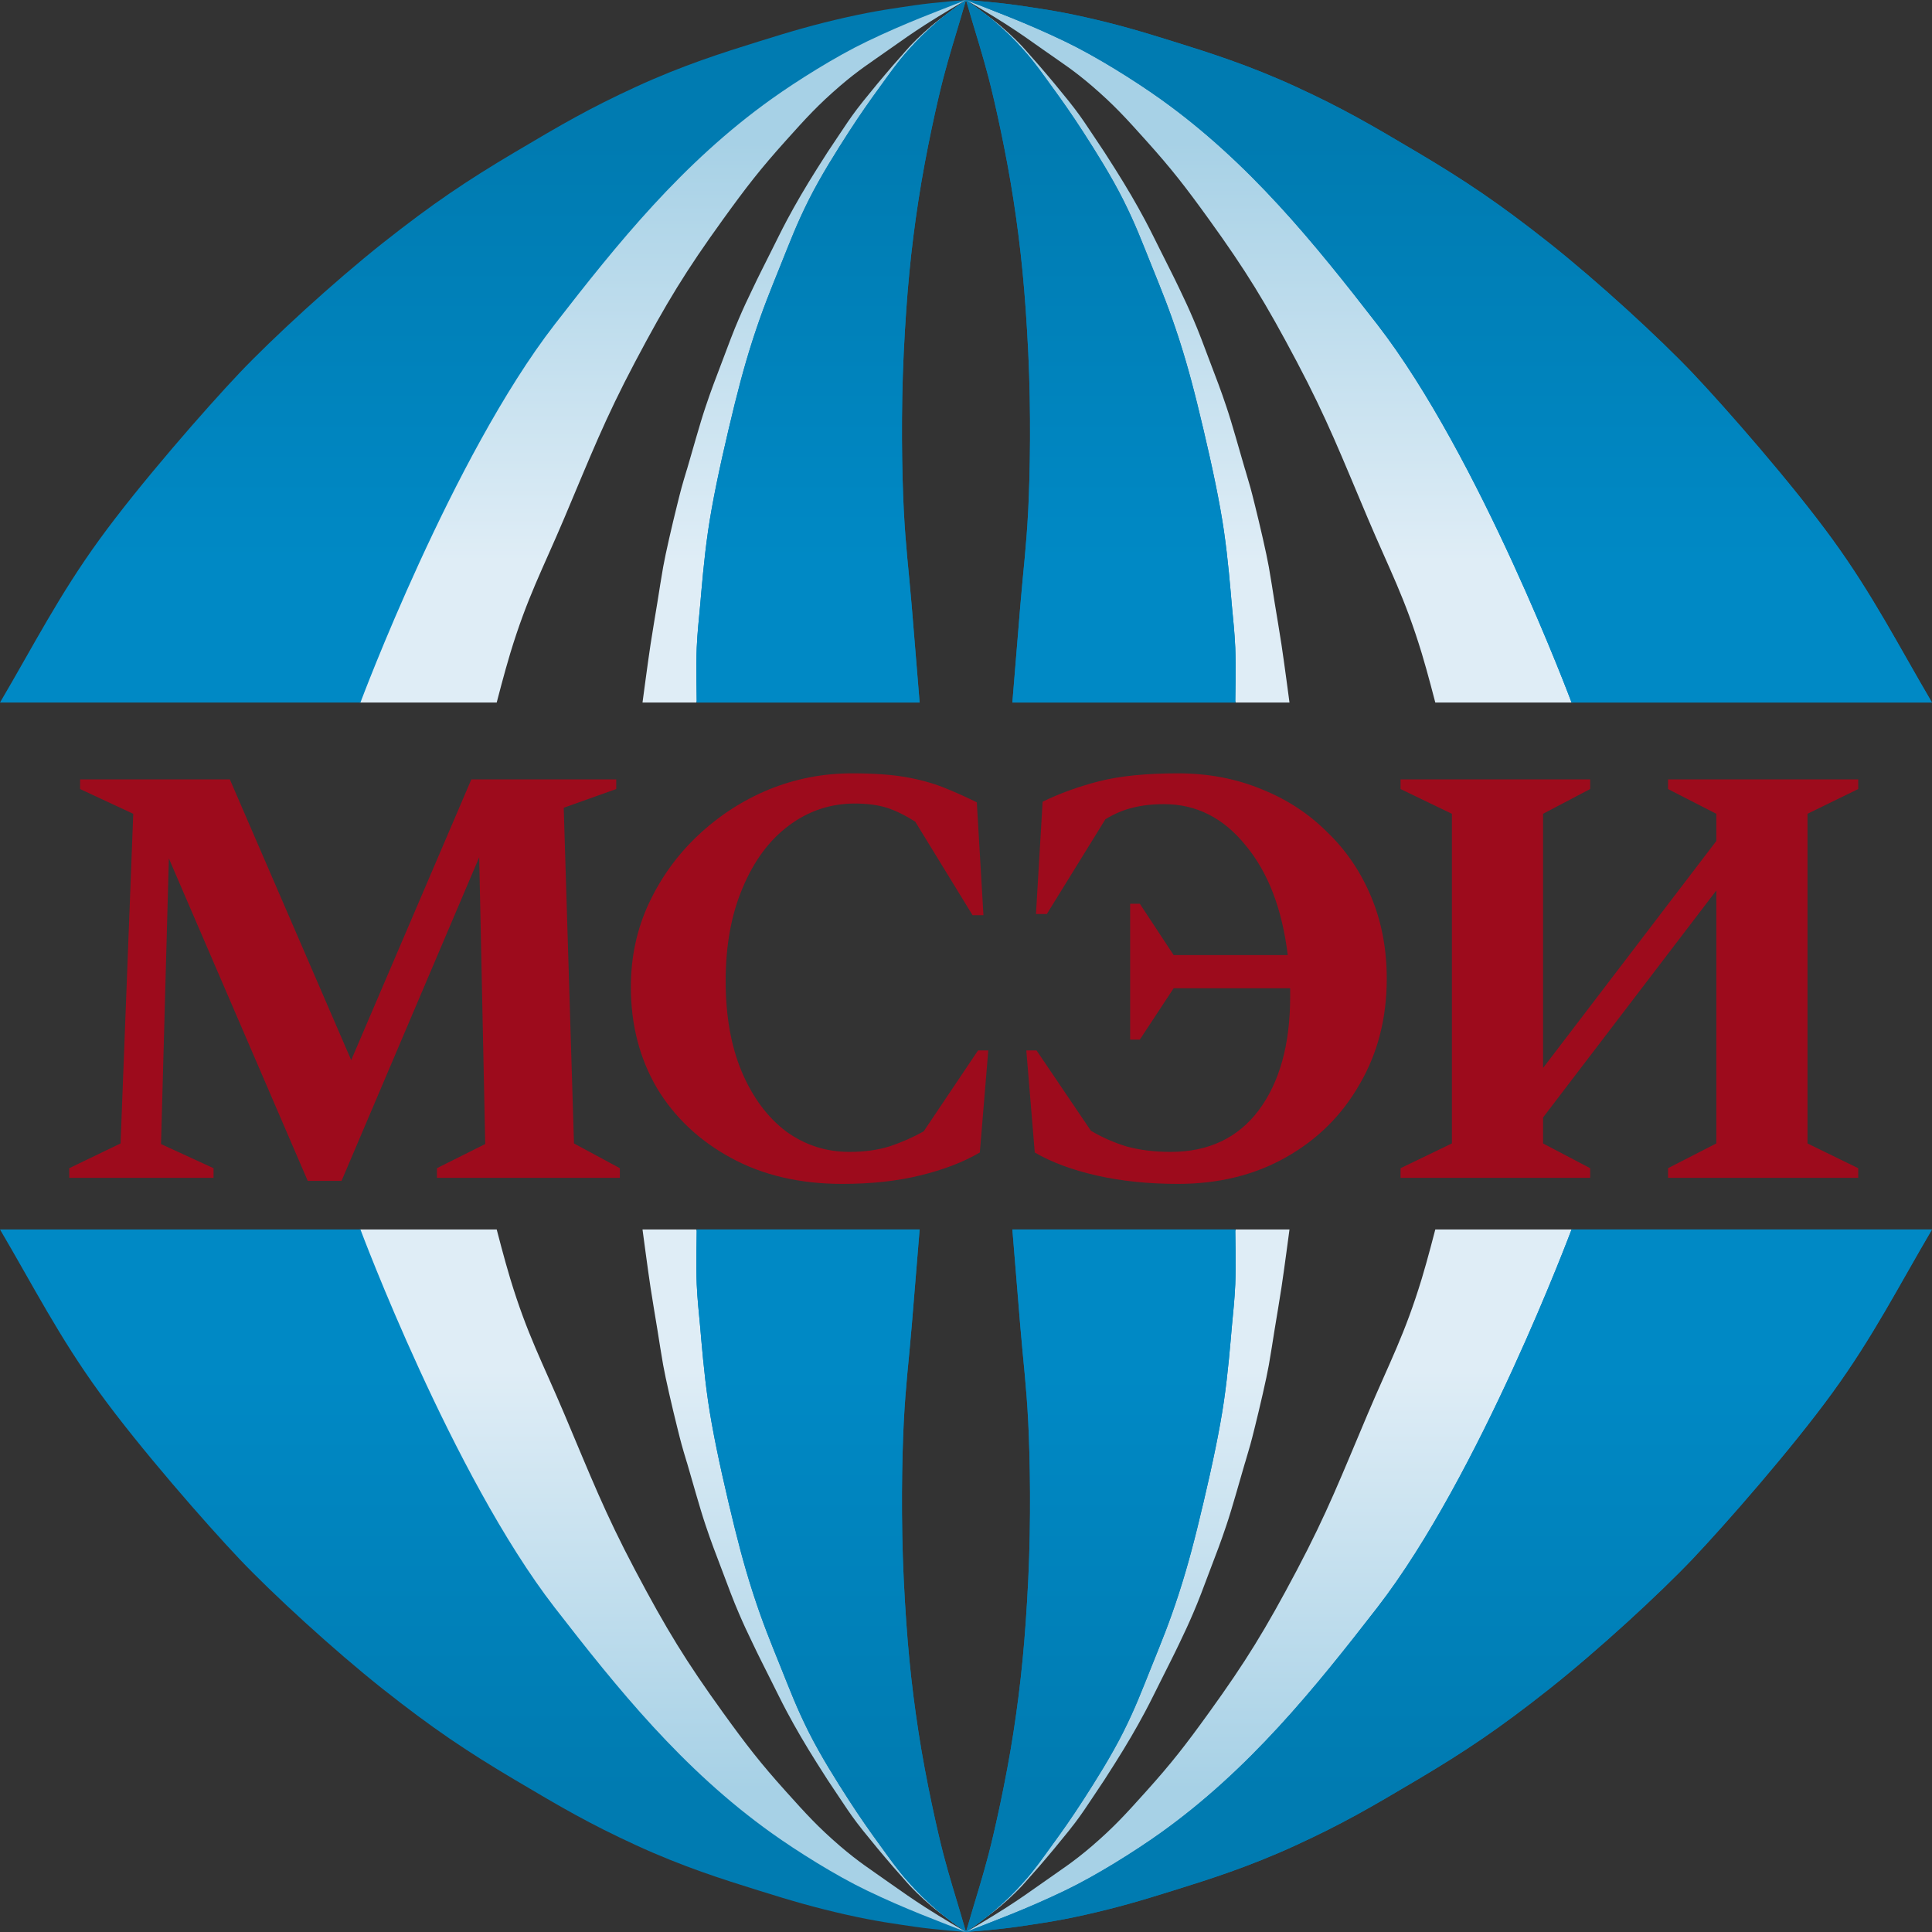 <?xml version="1.0" encoding="UTF-8"?> <svg xmlns="http://www.w3.org/2000/svg" xmlns:xlink="http://www.w3.org/1999/xlink" version="1.1" width="1000" height="1000"><rect width="100%" height="100%" fill="#333333" stroke="none"/><style> #light-icon { display: inline; } #dark-icon { display: none; } @media (prefers-color-scheme: dark) { #light-icon { display: none; } #dark-icon { display: inline; } } </style><g id="light-icon"><svg xmlns="http://www.w3.org/2000/svg" xmlns:xlink="http://www.w3.org/1999/xlink" version="1.1" width="1000" height="1000"><g><g transform="matrix(31.25,0,0,31.25,0,0)"><svg xmlns="http://www.w3.org/2000/svg" xmlns:xlink="http://www.w3.org/1999/xlink" version="1.1" width="32" height="32"><svg xmlns="http://www.w3.org/2000/svg" width="32" height="32" viewBox="0 0 32 32" fill="none"><g clip-path="url(#clip0_23_46)"><path d="M23.773 11.636H26.047V9.047L23.288 3.636L19.579 1.105C19.579 1.105 17.579 0.384 16.876 0.204C16.173 0.023 16 0 16 0C16 0 16.411 0.239 16.671 0.407C16.906 0.559 17.036 0.651 17.267 0.815C17.591 1.044 17.777 1.158 18.088 1.425C18.452 1.739 18.644 1.95 18.982 2.327C19.408 2.801 19.635 3.094 20.026 3.636C20.638 4.485 20.959 5.008 21.48 5.993C21.985 6.948 22.216 7.548 22.654 8.582C23.018 9.442 23.266 9.891 23.549 10.822C23.644 11.134 23.773 11.636 23.773 11.636Z" fill="url(#paint0_linear_23_46)"></path><path d="M8.227 11.636H5.953V9.047L8.712 3.636L12.421 1.105C12.421 1.105 14.421 0.384 15.124 0.204C15.827 0.023 16 0 16 0C16 0 15.589 0.239 15.329 0.407C15.094 0.559 14.964 0.651 14.732 0.815C14.409 1.044 14.223 1.158 13.912 1.425C13.548 1.739 13.356 1.95 13.018 2.327C12.592 2.801 12.365 3.094 11.974 3.636C11.362 4.485 11.041 5.008 10.52 5.993C10.015 6.948 9.783 7.548 9.346 8.582C8.982 9.442 8.734 9.891 8.451 10.822C8.356 11.134 8.227 11.636 8.227 11.636Z" fill="url(#paint1_linear_23_46)"></path><path d="M10.642 11.636H11.535L16 0C16 0 15.747 0.181 15.562 0.321C15.377 0.461 15.189 0.642 15.106 0.729C15.022 0.816 14.979 0.871 14.897 0.962C14.815 1.054 14.757 1.121 14.669 1.225C14.564 1.348 14.506 1.419 14.403 1.546C14.321 1.647 14.274 1.702 14.194 1.808C14.071 1.971 14.007 2.072 13.89 2.246C13.747 2.458 13.667 2.579 13.529 2.8C13.424 2.968 13.365 3.063 13.263 3.237C13.172 3.394 13.122 3.483 13.035 3.645C12.928 3.846 12.873 3.965 12.769 4.17C12.65 4.409 12.556 4.591 12.466 4.783C12.374 4.974 12.323 5.081 12.238 5.279C12.152 5.476 12.059 5.725 11.953 6.008C11.846 6.29 11.784 6.447 11.687 6.737C11.589 7.027 11.471 7.461 11.383 7.758L11.374 7.786C11.293 8.055 11.285 8.083 11.212 8.378C11.136 8.683 11.024 9.164 10.984 9.391C10.944 9.617 10.926 9.746 10.889 9.974C10.852 10.202 10.817 10.4 10.775 10.674C10.733 10.948 10.642 11.636 10.642 11.636Z" fill="url(#paint2_linear_23_46)"></path><path d="M21.358 11.636H20.465L16 0C16 0 16.253 0.181 16.438 0.321C16.623 0.461 16.811 0.642 16.894 0.729C16.978 0.816 17.021 0.871 17.103 0.962C17.185 1.054 17.243 1.121 17.331 1.225C17.436 1.348 17.494 1.419 17.597 1.546C17.679 1.647 17.726 1.702 17.806 1.808C17.929 1.971 17.993 2.072 18.11 2.246C18.253 2.458 18.333 2.579 18.471 2.8C18.576 2.968 18.635 3.063 18.737 3.237C18.828 3.394 18.878 3.483 18.965 3.645C19.072 3.846 19.127 3.965 19.231 4.17C19.35 4.409 19.444 4.591 19.535 4.783C19.626 4.974 19.677 5.081 19.762 5.279C19.848 5.476 19.941 5.725 20.047 6.008C20.154 6.29 20.216 6.447 20.313 6.737C20.411 7.027 20.529 7.461 20.617 7.758L20.626 7.786C20.706 8.055 20.715 8.083 20.788 8.378C20.864 8.683 20.976 9.164 21.016 9.391C21.056 9.617 21.074 9.746 21.111 9.974C21.148 10.202 21.183 10.4 21.225 10.674C21.267 10.948 21.358 11.636 21.358 11.636Z" fill="url(#paint3_linear_23_46)"></path><path d="M15.232 11.636H11.54C11.54 11.636 11.528 11.004 11.54 10.728C11.553 10.452 11.572 10.299 11.597 10.024C11.621 9.75 11.659 9.268 11.728 8.793C11.797 8.318 11.922 7.729 12.065 7.123C12.208 6.516 12.32 6.083 12.477 5.598C12.635 5.114 12.753 4.829 12.927 4.397C13.101 3.964 13.194 3.715 13.395 3.312C13.597 2.91 13.853 2.506 14.051 2.198C14.25 1.89 14.404 1.672 14.576 1.436C14.748 1.201 14.841 1.06 15.026 0.85C15.21 0.64 15.354 0.504 15.532 0.352C15.71 0.199 16 0 16 0C16 0 15.931 0.232 15.888 0.381C15.844 0.53 15.719 0.929 15.625 1.29C15.531 1.65 15.337 2.506 15.213 3.312C15.089 4.118 15.018 4.84 14.969 5.833C14.921 6.826 14.938 7.814 14.969 8.441C15.001 9.068 15.049 9.415 15.101 10.039L15.232 11.636Z" fill="#007BB1"></path><path d="M15.232 11.636H11.54C11.54 11.636 11.528 11.004 11.54 10.728C11.553 10.452 11.572 10.299 11.597 10.024C11.621 9.75 11.659 9.268 11.728 8.793C11.797 8.318 11.922 7.729 12.065 7.123C12.208 6.516 12.32 6.083 12.477 5.598C12.635 5.114 12.753 4.829 12.927 4.397C13.101 3.964 13.194 3.715 13.395 3.312C13.597 2.91 13.853 2.506 14.051 2.198C14.25 1.89 14.404 1.672 14.576 1.436C14.748 1.201 14.841 1.06 15.026 0.85C15.21 0.64 15.354 0.504 15.532 0.352C15.71 0.199 16 0 16 0C16 0 15.931 0.232 15.888 0.381C15.844 0.53 15.719 0.929 15.625 1.29C15.531 1.65 15.337 2.506 15.213 3.312C15.089 4.118 15.018 4.84 14.969 5.833C14.921 6.826 14.938 7.814 14.969 8.441C15.001 9.068 15.049 9.415 15.101 10.039L15.232 11.636Z" fill="url(#paint4_linear_23_46)"></path><path d="M16.768 11.636H20.46C20.46 11.636 20.472 11.004 20.46 10.728C20.447 10.452 20.428 10.299 20.403 10.024C20.379 9.75 20.341 9.268 20.272 8.793C20.203 8.318 20.078 7.729 19.935 7.123C19.792 6.516 19.68 6.083 19.523 5.598C19.365 5.114 19.247 4.829 19.073 4.397C18.899 3.964 18.806 3.715 18.605 3.312C18.403 2.91 18.147 2.506 17.949 2.198C17.75 1.89 17.596 1.672 17.424 1.436C17.252 1.201 17.159 1.06 16.974 0.85C16.79 0.64 16.646 0.504 16.468 0.352C16.29 0.199 16 0 16 0C16 0 16.069 0.232 16.112 0.381C16.156 0.53 16.281 0.929 16.375 1.29C16.469 1.65 16.663 2.506 16.787 3.312C16.911 4.118 16.982 4.84 17.031 5.833C17.079 6.826 17.062 7.814 17.031 8.441C16.999 9.068 16.951 9.415 16.899 10.039L16.768 11.636Z" fill="#007BB1"></path><path d="M16.768 11.636H20.46C20.46 11.636 20.472 11.004 20.46 10.728C20.447 10.452 20.428 10.299 20.403 10.024C20.379 9.75 20.341 9.268 20.272 8.793C20.203 8.318 20.078 7.729 19.935 7.123C19.792 6.516 19.68 6.083 19.523 5.598C19.365 5.114 19.247 4.829 19.073 4.397C18.899 3.964 18.806 3.715 18.605 3.312C18.403 2.91 18.147 2.506 17.949 2.198C17.75 1.89 17.596 1.672 17.424 1.436C17.252 1.201 17.159 1.06 16.974 0.85C16.79 0.64 16.646 0.504 16.468 0.352C16.29 0.199 16 0 16 0C16 0 16.069 0.232 16.112 0.381C16.156 0.53 16.281 0.929 16.375 1.29C16.469 1.65 16.663 2.506 16.787 3.312C16.911 4.118 16.982 4.84 17.031 5.833C17.079 6.826 17.062 7.814 17.031 8.441C16.999 9.068 16.951 9.415 16.899 10.039L16.768 11.636Z" fill="url(#paint5_linear_23_46)"></path><path d="M26.03 11.636H32C31.446 10.694 31.021 9.855 30.353 8.936C29.686 8.016 28.58 6.754 28.033 6.177C27.485 5.601 26.479 4.674 25.656 4.022C24.833 3.371 24.27 2.994 23.485 2.528C22.701 2.063 22.239 1.793 21.464 1.437C20.69 1.081 20.024 0.871 19.443 0.69C18.863 0.508 18.492 0.402 17.984 0.287C17.475 0.173 17.17 0.135 16.842 0.086C16.514 0.038 16 0 16 0C16.467 0.185 17.002 0.379 17.647 0.69C18.159 0.936 18.8 1.339 19.219 1.638C20.697 2.693 21.775 4.036 22.812 5.373C24.511 7.566 26.03 11.636 26.03 11.636Z" fill="#007BB1"></path><path d="M26.03 11.636H32C31.446 10.694 31.021 9.855 30.353 8.936C29.686 8.016 28.58 6.754 28.033 6.177C27.485 5.601 26.479 4.674 25.656 4.022C24.833 3.371 24.27 2.994 23.485 2.528C22.701 2.063 22.239 1.793 21.464 1.437C20.69 1.081 20.024 0.871 19.443 0.69C18.863 0.508 18.492 0.402 17.984 0.287C17.475 0.173 17.17 0.135 16.842 0.086C16.514 0.038 16 0 16 0C16.467 0.185 17.002 0.379 17.647 0.69C18.159 0.936 18.8 1.339 19.219 1.638C20.697 2.693 21.775 4.036 22.812 5.373C24.511 7.566 26.03 11.636 26.03 11.636Z" fill="url(#paint6_linear_23_46)"></path><path d="M5.97 11.636H0C0.554 10.694 0.979 9.855 1.647 8.936C2.314 8.016 3.42 6.754 3.967 6.177C4.514 5.601 5.521 4.674 6.344 4.022C7.167 3.371 7.73 2.994 8.515 2.528C9.299 2.063 9.761 1.793 10.536 1.437C11.31 1.081 11.976 0.871 12.557 0.69C13.137 0.508 13.508 0.402 14.016 0.287C14.525 0.173 14.83 0.135 15.158 0.086C15.486 0.038 16 0 16 0C15.533 0.185 14.998 0.379 14.353 0.69C13.841 0.936 13.2 1.339 12.781 1.638C11.303 2.693 10.225 4.036 9.188 5.373C7.489 7.566 5.97 11.636 5.97 11.636Z" fill="url(#paint7_linear_23_46)"></path><path d="M23.773 20.364H26.047V22.953L23.288 28.364L19.579 30.895C19.579 30.895 17.579 31.616 16.876 31.796C16.173 31.977 16 32 16 32C16 32 16.411 31.761 16.671 31.593C16.906 31.441 17.036 31.349 17.267 31.186C17.591 30.956 17.777 30.842 18.088 30.575C18.452 30.261 18.644 30.049 18.982 29.673C19.408 29.199 19.635 28.906 20.026 28.364C20.638 27.515 20.959 26.992 21.48 26.007C21.985 25.052 22.216 24.452 22.654 23.418C23.018 22.558 23.266 22.109 23.549 21.178C23.644 20.866 23.773 20.364 23.773 20.364Z" fill="url(#paint8_linear_23_46)"></path><path d="M8.227 20.364H5.953V22.953L8.712 28.364L12.421 30.895C12.421 30.895 14.421 31.616 15.124 31.796C15.827 31.977 16 32 16 32C16 32 15.589 31.761 15.329 31.593C15.094 31.441 14.964 31.349 14.732 31.186C14.409 30.956 14.223 30.842 13.912 30.575C13.548 30.261 13.356 30.049 13.018 29.673C12.592 29.199 12.365 28.906 11.974 28.364C11.362 27.515 11.041 26.992 10.52 26.007C10.015 25.052 9.783 24.452 9.346 23.418C8.982 22.558 8.734 22.109 8.451 21.178C8.356 20.866 8.227 20.364 8.227 20.364Z" fill="url(#paint9_linear_23_46)"></path><path d="M10.642 20.364H11.535L16 32C16 32 15.747 31.82 15.562 31.679C15.377 31.539 15.189 31.358 15.106 31.271C15.022 31.184 14.979 31.129 14.897 31.038C14.815 30.947 14.757 30.879 14.669 30.775C14.564 30.652 14.506 30.581 14.403 30.454C14.321 30.353 14.274 30.298 14.194 30.192C14.071 30.029 14.007 29.928 13.89 29.754C13.747 29.542 13.667 29.421 13.529 29.2C13.424 29.032 13.365 28.937 13.263 28.763C13.172 28.606 13.122 28.517 13.035 28.355C12.928 28.154 12.873 28.035 12.769 27.83C12.65 27.591 12.556 27.409 12.466 27.217C12.374 27.026 12.323 26.919 12.238 26.721C12.152 26.524 12.059 26.275 11.953 25.992C11.846 25.71 11.784 25.553 11.687 25.263C11.589 24.973 11.471 24.539 11.383 24.242L11.374 24.214C11.293 23.945 11.285 23.917 11.212 23.622C11.136 23.317 11.024 22.836 10.984 22.609C10.944 22.383 10.926 22.254 10.889 22.026C10.852 21.798 10.817 21.6 10.775 21.326C10.733 21.052 10.642 20.364 10.642 20.364Z" fill="url(#paint10_linear_23_46)"></path><path d="M21.358 20.364H20.465L16 32C16 32 16.253 31.82 16.438 31.679C16.623 31.539 16.811 31.358 16.894 31.271C16.978 31.184 17.021 31.129 17.103 31.038C17.185 30.947 17.243 30.879 17.331 30.775C17.436 30.652 17.494 30.581 17.597 30.454C17.679 30.353 17.726 30.298 17.806 30.192C17.929 30.029 17.993 29.928 18.11 29.754C18.253 29.542 18.333 29.421 18.471 29.2C18.576 29.032 18.635 28.937 18.737 28.763C18.828 28.606 18.878 28.517 18.965 28.355C19.072 28.154 19.127 28.035 19.231 27.83C19.35 27.591 19.444 27.409 19.535 27.217C19.626 27.026 19.677 26.919 19.762 26.721C19.848 26.524 19.941 26.275 20.047 25.992C20.154 25.71 20.216 25.553 20.313 25.263C20.411 24.973 20.529 24.539 20.617 24.242L20.626 24.214C20.706 23.945 20.715 23.917 20.788 23.622C20.864 23.317 20.976 22.836 21.016 22.609C21.056 22.383 21.074 22.254 21.111 22.026C21.148 21.798 21.183 21.6 21.225 21.326C21.267 21.052 21.358 20.364 21.358 20.364Z" fill="url(#paint11_linear_23_46)"></path><path d="M15.232 20.364H11.54C11.54 20.364 11.528 20.996 11.54 21.272C11.553 21.548 11.572 21.701 11.597 21.976C11.621 22.25 11.659 22.732 11.728 23.207C11.797 23.682 11.922 24.271 12.065 24.878C12.208 25.484 12.32 25.917 12.477 26.402C12.635 26.886 12.753 27.171 12.927 27.603C13.101 28.036 13.194 28.285 13.395 28.688C13.597 29.09 13.853 29.494 14.051 29.802C14.25 30.11 14.404 30.328 14.576 30.564C14.748 30.799 14.841 30.94 15.026 31.15C15.21 31.36 15.354 31.496 15.532 31.648C15.71 31.801 16 32 16 32C16 32 15.931 31.768 15.888 31.619C15.844 31.47 15.719 31.071 15.625 30.71C15.531 30.35 15.337 29.494 15.213 28.688C15.089 27.882 15.018 27.16 14.969 26.167C14.921 25.174 14.938 24.186 14.969 23.558C15.001 22.931 15.049 22.585 15.101 21.961L15.232 20.364Z" fill="#007BB1"></path><path d="M15.232 20.364H11.54C11.54 20.364 11.528 20.996 11.54 21.272C11.553 21.548 11.572 21.701 11.597 21.976C11.621 22.25 11.659 22.732 11.728 23.207C11.797 23.682 11.922 24.271 12.065 24.878C12.208 25.484 12.32 25.917 12.477 26.402C12.635 26.886 12.753 27.171 12.927 27.603C13.101 28.036 13.194 28.285 13.395 28.688C13.597 29.09 13.853 29.494 14.051 29.802C14.25 30.11 14.404 30.328 14.576 30.564C14.748 30.799 14.841 30.94 15.026 31.15C15.21 31.36 15.354 31.496 15.532 31.648C15.71 31.801 16 32 16 32C16 32 15.931 31.768 15.888 31.619C15.844 31.47 15.719 31.071 15.625 30.71C15.531 30.35 15.337 29.494 15.213 28.688C15.089 27.882 15.018 27.16 14.969 26.167C14.921 25.174 14.938 24.186 14.969 23.558C15.001 22.931 15.049 22.585 15.101 21.961L15.232 20.364Z" fill="url(#paint12_linear_23_46)"></path><path d="M16.768 20.364H20.46C20.46 20.364 20.472 20.996 20.46 21.272C20.447 21.548 20.428 21.701 20.403 21.976C20.379 22.25 20.341 22.732 20.272 23.207C20.203 23.682 20.078 24.271 19.935 24.878C19.792 25.484 19.68 25.917 19.523 26.402C19.365 26.886 19.247 27.171 19.073 27.603C18.899 28.036 18.806 28.285 18.605 28.688C18.403 29.09 18.147 29.494 17.949 29.802C17.75 30.11 17.596 30.328 17.424 30.564C17.252 30.799 17.159 30.94 16.974 31.15C16.79 31.36 16.646 31.496 16.468 31.648C16.29 31.801 16 32 16 32C16 32 16.069 31.768 16.112 31.619C16.156 31.47 16.281 31.071 16.375 30.71C16.469 30.35 16.663 29.494 16.787 28.688C16.911 27.882 16.982 27.16 17.031 26.167C17.079 25.174 17.062 24.186 17.031 23.558C16.999 22.931 16.951 22.585 16.899 21.961L16.768 20.364Z" fill="#007BB1"></path><path d="M16.768 20.364H20.46C20.46 20.364 20.472 20.996 20.46 21.272C20.447 21.548 20.428 21.701 20.403 21.976C20.379 22.25 20.341 22.732 20.272 23.207C20.203 23.682 20.078 24.271 19.935 24.878C19.792 25.484 19.68 25.917 19.523 26.402C19.365 26.886 19.247 27.171 19.073 27.603C18.899 28.036 18.806 28.285 18.605 28.688C18.403 29.09 18.147 29.494 17.949 29.802C17.75 30.11 17.596 30.328 17.424 30.564C17.252 30.799 17.159 30.94 16.974 31.15C16.79 31.36 16.646 31.496 16.468 31.648C16.29 31.801 16 32 16 32C16 32 16.069 31.768 16.112 31.619C16.156 31.47 16.281 31.071 16.375 30.71C16.469 30.35 16.663 29.494 16.787 28.688C16.911 27.882 16.982 27.16 17.031 26.167C17.079 25.174 17.062 24.186 17.031 23.558C16.999 22.931 16.951 22.585 16.899 21.961L16.768 20.364Z" fill="url(#paint13_linear_23_46)"></path><path d="M26.03 20.364H32C31.446 21.306 31.021 22.145 30.353 23.064C29.686 23.984 28.58 25.246 28.033 25.823C27.485 26.399 26.479 27.326 25.656 27.978C24.833 28.629 24.27 29.006 23.485 29.472C22.701 29.937 22.239 30.207 21.464 30.563C20.69 30.919 20.024 31.129 19.443 31.31C18.863 31.492 18.492 31.598 17.984 31.713C17.475 31.827 17.17 31.865 16.842 31.914C16.514 31.962 16 32 16 32C16.467 31.815 17.002 31.621 17.647 31.31C18.159 31.064 18.8 30.661 19.219 30.362C20.697 29.307 21.775 27.964 22.812 26.627C24.511 24.434 26.03 20.364 26.03 20.364Z" fill="#007BB1"></path><path d="M26.03 20.364H32C31.446 21.306 31.021 22.145 30.353 23.064C29.686 23.984 28.58 25.246 28.033 25.823C27.485 26.399 26.479 27.326 25.656 27.978C24.833 28.629 24.27 29.006 23.485 29.472C22.701 29.937 22.239 30.207 21.464 30.563C20.69 30.919 20.024 31.129 19.443 31.31C18.863 31.492 18.492 31.598 17.984 31.713C17.475 31.827 17.17 31.865 16.842 31.914C16.514 31.962 16 32 16 32C16.467 31.815 17.002 31.621 17.647 31.31C18.159 31.064 18.8 30.661 19.219 30.362C20.697 29.307 21.775 27.964 22.812 26.627C24.511 24.434 26.03 20.364 26.03 20.364Z" fill="url(#paint14_linear_23_46)"></path><path d="M5.97 20.364H0C0.554 21.306 0.979 22.145 1.647 23.064C2.314 23.984 3.42 25.246 3.967 25.823C4.514 26.399 5.521 27.326 6.344 27.978C7.167 28.629 7.73 29.006 8.515 29.472C9.299 29.937 9.761 30.207 10.536 30.563C11.31 30.919 11.976 31.129 12.557 31.31C13.137 31.492 13.508 31.598 14.016 31.713C14.525 31.827 14.83 31.865 15.158 31.914C15.486 31.962 16 32 16 32C15.533 31.815 14.998 31.621 14.353 31.31C13.841 31.064 13.2 30.661 12.781 30.362C11.303 29.307 10.225 27.964 9.188 26.627C7.489 24.434 5.97 20.364 5.97 20.364Z" fill="url(#paint15_linear_23_46)"></path><path d="M1.147 19.509V19.349L1.997 18.939L2.207 13.479L1.327 13.069V12.909H3.807L5.817 17.559L7.807 12.909H10.207V13.069L9.337 13.379L9.507 18.939L10.267 19.349V19.509H7.237V19.349L8.037 18.949L7.937 14.199L5.657 19.559H5.097L2.797 14.219L2.667 18.949L3.537 19.349V19.509H1.147ZM13.949 19.609C13.249 19.609 12.635 19.466 12.109 19.179C11.582 18.893 11.172 18.506 10.879 18.019C10.592 17.526 10.449 16.969 10.449 16.349C10.449 15.849 10.549 15.386 10.749 14.959C10.949 14.533 11.219 14.159 11.559 13.839C11.905 13.513 12.295 13.259 12.729 13.079C13.169 12.899 13.629 12.809 14.109 12.809C14.462 12.809 14.755 12.829 14.989 12.869C15.222 12.909 15.432 12.966 15.619 13.039C15.805 13.113 15.992 13.196 16.179 13.289L16.289 15.159H16.109L15.159 13.609C14.992 13.503 14.835 13.426 14.689 13.379C14.542 13.333 14.365 13.309 14.159 13.309C13.752 13.309 13.385 13.433 13.059 13.679C12.739 13.919 12.485 14.263 12.299 14.709C12.112 15.149 12.019 15.663 12.019 16.249C12.019 16.829 12.109 17.333 12.289 17.759C12.469 18.179 12.712 18.506 13.019 18.739C13.332 18.966 13.682 19.079 14.069 19.079C14.315 19.079 14.535 19.049 14.729 18.989C14.929 18.923 15.119 18.839 15.299 18.739L16.199 17.399H16.369L16.229 19.089C15.955 19.249 15.625 19.376 15.239 19.469C14.859 19.563 14.429 19.609 13.949 19.609ZM19.389 19.079C20.016 19.079 20.503 18.849 20.849 18.389C21.196 17.923 21.369 17.296 21.369 16.509C21.369 16.463 21.369 16.416 21.369 16.369H19.439L18.879 17.219H18.719V14.969H18.879L19.439 15.819H21.329C21.236 15.053 21.003 14.446 20.629 13.999C20.263 13.546 19.813 13.319 19.279 13.319C19.086 13.319 18.913 13.339 18.759 13.379C18.613 13.413 18.463 13.476 18.309 13.569L17.339 15.139H17.159L17.269 13.279C17.556 13.139 17.869 13.026 18.209 12.939C18.549 12.853 18.983 12.809 19.509 12.809C20.009 12.809 20.469 12.896 20.889 13.069C21.309 13.236 21.673 13.473 21.979 13.779C22.293 14.079 22.536 14.436 22.709 14.849C22.883 15.263 22.969 15.716 22.969 16.209C22.969 16.863 22.819 17.446 22.519 17.959C22.226 18.473 21.819 18.876 21.299 19.169C20.779 19.463 20.183 19.609 19.509 19.609C19.023 19.609 18.573 19.563 18.159 19.469C17.753 19.376 17.413 19.249 17.139 19.089L16.999 17.399H17.169L18.069 18.729C18.249 18.836 18.446 18.923 18.659 18.989C18.879 19.049 19.123 19.079 19.389 19.079ZM23.198 19.509V19.349L24.048 18.939V13.479L23.198 13.069V12.909H26.338V13.069L25.558 13.479V17.689L28.428 13.929V13.479L27.628 13.069V12.909H30.778V13.069L29.938 13.479V18.939L30.778 19.349V19.509H27.628V19.349L28.428 18.939V14.749L25.558 18.509V18.939L26.338 19.349V19.509H23.198Z" fill="#9D0B1C"></path></g><defs><linearGradient id="paint0_linear_23_46" x1="21.023" y1="0" x2="21.023" y2="11.636" gradientUnits="userSpaceOnUse"><stop offset="0.202" stop-color="#A7D1E6"></stop><stop offset="0.8" stop-color="#DFEDF6"></stop></linearGradient><linearGradient id="paint1_linear_23_46" x1="10.977" y1="0" x2="10.977" y2="11.636" gradientUnits="userSpaceOnUse"><stop offset="0.202" stop-color="#A7D1E6"></stop><stop offset="0.8" stop-color="#DFEDF6"></stop></linearGradient><linearGradient id="paint2_linear_23_46" x1="13.321" y1="0" x2="13.321" y2="11.636" gradientUnits="userSpaceOnUse"><stop offset="0.202" stop-color="#A7D1E6"></stop><stop offset="0.8" stop-color="#DFEDF6"></stop></linearGradient><linearGradient id="paint3_linear_23_46" x1="18.679" y1="0" x2="18.679" y2="11.636" gradientUnits="userSpaceOnUse"><stop offset="0.202" stop-color="#A7D1E6"></stop><stop offset="0.8" stop-color="#DFEDF6"></stop></linearGradient><linearGradient id="paint4_linear_23_46" x1="13.767" y1="0" x2="13.767" y2="11.636" gradientUnits="userSpaceOnUse"><stop offset="0.2" stop-color="#007BB1"></stop><stop offset="0.8" stop-color="#0089C5"></stop></linearGradient><linearGradient id="paint5_linear_23_46" x1="18.233" y1="0" x2="18.233" y2="11.636" gradientUnits="userSpaceOnUse"><stop offset="0.2" stop-color="#007BB1"></stop><stop offset="0.8" stop-color="#0089C5"></stop></linearGradient><linearGradient id="paint6_linear_23_46" x1="24" y1="0" x2="24" y2="11.636" gradientUnits="userSpaceOnUse"><stop offset="0.2" stop-color="#007BB1"></stop><stop offset="0.8" stop-color="#0089C5"></stop></linearGradient><linearGradient id="paint7_linear_23_46" x1="8" y1="0" x2="8" y2="11.636" gradientUnits="userSpaceOnUse"><stop offset="0.2" stop-color="#007BB1"></stop><stop offset="0.8" stop-color="#0089C5"></stop></linearGradient><linearGradient id="paint8_linear_23_46" x1="21.023" y1="32" x2="21.023" y2="20.364" gradientUnits="userSpaceOnUse"><stop offset="0.202" stop-color="#A7D1E6"></stop><stop offset="0.8" stop-color="#DFEDF6"></stop></linearGradient><linearGradient id="paint9_linear_23_46" x1="10.977" y1="32" x2="10.977" y2="20.364" gradientUnits="userSpaceOnUse"><stop offset="0.202" stop-color="#A7D1E6"></stop><stop offset="0.8" stop-color="#DFEDF6"></stop></linearGradient><linearGradient id="paint10_linear_23_46" x1="13.321" y1="32" x2="13.321" y2="20.364" gradientUnits="userSpaceOnUse"><stop offset="0.202" stop-color="#A7D1E6"></stop><stop offset="0.8" stop-color="#DFEDF6"></stop></linearGradient><linearGradient id="paint11_linear_23_46" x1="18.679" y1="32" x2="18.679" y2="20.364" gradientUnits="userSpaceOnUse"><stop offset="0.202" stop-color="#A7D1E6"></stop><stop offset="0.8" stop-color="#DFEDF6"></stop></linearGradient><linearGradient id="paint12_linear_23_46" x1="13.767" y1="32" x2="13.767" y2="20.364" gradientUnits="userSpaceOnUse"><stop offset="0.2" stop-color="#007BB1"></stop><stop offset="0.8" stop-color="#0089C5"></stop></linearGradient><linearGradient id="paint13_linear_23_46" x1="18.233" y1="32" x2="18.233" y2="20.364" gradientUnits="userSpaceOnUse"><stop offset="0.2" stop-color="#007BB1"></stop><stop offset="0.8" stop-color="#0089C5"></stop></linearGradient><linearGradient id="paint14_linear_23_46" x1="24" y1="32" x2="24" y2="20.364" gradientUnits="userSpaceOnUse"><stop offset="0.2" stop-color="#007BB1"></stop><stop offset="0.8" stop-color="#0089C5"></stop></linearGradient><linearGradient id="paint15_linear_23_46" x1="8" y1="32" x2="8" y2="20.364" gradientUnits="userSpaceOnUse"><stop offset="0.2" stop-color="#007BB1"></stop><stop offset="0.8" stop-color="#0089C5"></stop></linearGradient><clipPath id="clip0_23_46"><rect width="32" height="32" fill="white"></rect></clipPath></defs></svg></svg></g></g></svg></g><g id="dark-icon"><svg xmlns="http://www.w3.org/2000/svg" xmlns:xlink="http://www.w3.org/1999/xlink" version="1.1" width="1000" height="1000"><g><g transform="matrix(31.25,0,0,31.25,0,0)"><svg xmlns="http://www.w3.org/2000/svg" xmlns:xlink="http://www.w3.org/1999/xlink" version="1.1" width="32" height="32"><svg xmlns="http://www.w3.org/2000/svg" width="32" height="32" viewBox="0 0 32 32" fill="none"><g clip-path="url(#clip0_23_69)"><path d="M23.773 11.636H26.047V9.047L23.288 3.636L19.579 1.105C19.579 1.105 17.579 0.384 16.876 0.204C16.173 0.023 16 0 16 0C16 0 16.411 0.239 16.671 0.407C16.906 0.559 17.036 0.651 17.267 0.815C17.591 1.044 17.777 1.158 18.088 1.425C18.452 1.739 18.644 1.95 18.982 2.327C19.408 2.801 19.635 3.094 20.026 3.636C20.638 4.485 20.959 5.008 21.48 5.993C21.985 6.948 22.216 7.548 22.654 8.582C23.018 9.442 23.266 9.891 23.549 10.822C23.644 11.134 23.773 11.636 23.773 11.636Z" fill="url(#paint0_linear_23_69)"></path><path d="M8.227 11.636H5.953V9.047L8.712 3.636L12.421 1.105C12.421 1.105 14.421 0.384 15.124 0.204C15.827 0.023 16 0 16 0C16 0 15.589 0.239 15.329 0.407C15.094 0.559 14.964 0.651 14.732 0.815C14.409 1.044 14.223 1.158 13.912 1.425C13.548 1.739 13.356 1.95 13.018 2.327C12.592 2.801 12.365 3.094 11.974 3.636C11.362 4.485 11.041 5.008 10.52 5.993C10.015 6.948 9.783 7.548 9.346 8.582C8.982 9.442 8.734 9.891 8.451 10.822C8.356 11.134 8.227 11.636 8.227 11.636Z" fill="url(#paint1_linear_23_69)"></path><path d="M10.642 11.636H11.535L16 0C16 0 15.747 0.181 15.562 0.321C15.377 0.461 15.189 0.642 15.106 0.729C15.022 0.816 14.979 0.871 14.897 0.962C14.815 1.054 14.757 1.121 14.669 1.225C14.564 1.348 14.506 1.419 14.403 1.546C14.321 1.647 14.274 1.702 14.194 1.808C14.071 1.971 14.007 2.072 13.89 2.246C13.747 2.458 13.667 2.579 13.529 2.8C13.424 2.968 13.365 3.063 13.263 3.237C13.172 3.394 13.122 3.483 13.035 3.645C12.928 3.846 12.873 3.965 12.769 4.17C12.65 4.409 12.556 4.591 12.466 4.783C12.374 4.974 12.323 5.081 12.238 5.279C12.152 5.476 12.059 5.725 11.953 6.008C11.846 6.29 11.784 6.447 11.687 6.737C11.589 7.027 11.471 7.461 11.383 7.758L11.374 7.786C11.293 8.055 11.285 8.083 11.212 8.378C11.136 8.683 11.024 9.164 10.984 9.391C10.944 9.617 10.926 9.746 10.889 9.974C10.852 10.202 10.817 10.4 10.775 10.674C10.733 10.948 10.642 11.636 10.642 11.636Z" fill="url(#paint2_linear_23_69)"></path><path d="M21.358 11.636H20.465L16 0C16 0 16.253 0.181 16.438 0.321C16.623 0.461 16.811 0.642 16.894 0.729C16.978 0.816 17.021 0.871 17.103 0.962C17.185 1.054 17.243 1.121 17.331 1.225C17.436 1.348 17.494 1.419 17.597 1.546C17.679 1.647 17.726 1.702 17.806 1.808C17.929 1.971 17.993 2.072 18.11 2.246C18.253 2.458 18.333 2.579 18.471 2.8C18.576 2.968 18.635 3.063 18.737 3.237C18.828 3.394 18.878 3.483 18.965 3.645C19.072 3.846 19.127 3.965 19.231 4.17C19.35 4.409 19.444 4.591 19.535 4.783C19.626 4.974 19.677 5.081 19.762 5.279C19.848 5.476 19.941 5.725 20.047 6.008C20.154 6.29 20.216 6.447 20.313 6.737C20.411 7.027 20.529 7.461 20.617 7.758L20.626 7.786C20.706 8.055 20.715 8.083 20.788 8.378C20.864 8.683 20.976 9.164 21.016 9.391C21.056 9.617 21.074 9.746 21.111 9.974C21.148 10.202 21.183 10.4 21.225 10.674C21.267 10.948 21.358 11.636 21.358 11.636Z" fill="url(#paint3_linear_23_69)"></path><path d="M15.232 11.636H11.54C11.54 11.636 11.528 11.004 11.54 10.728C11.553 10.452 11.572 10.299 11.597 10.024C11.621 9.75 11.659 9.268 11.728 8.793C11.797 8.318 11.922 7.729 12.065 7.123C12.208 6.516 12.32 6.083 12.477 5.598C12.635 5.114 12.753 4.829 12.927 4.397C13.101 3.964 13.194 3.715 13.395 3.312C13.597 2.91 13.853 2.506 14.051 2.198C14.25 1.89 14.404 1.672 14.576 1.436C14.748 1.201 14.841 1.06 15.026 0.85C15.21 0.64 15.354 0.504 15.532 0.352C15.71 0.199 16 0 16 0C16 0 15.931 0.232 15.888 0.381C15.844 0.53 15.719 0.929 15.625 1.29C15.531 1.65 15.337 2.506 15.213 3.312C15.089 4.118 15.018 4.84 14.969 5.833C14.921 6.826 14.938 7.814 14.969 8.441C15.001 9.068 15.049 9.415 15.101 10.039L15.232 11.636Z" fill="#007BB1"></path><path d="M15.232 11.636H11.54C11.54 11.636 11.528 11.004 11.54 10.728C11.553 10.452 11.572 10.299 11.597 10.024C11.621 9.75 11.659 9.268 11.728 8.793C11.797 8.318 11.922 7.729 12.065 7.123C12.208 6.516 12.32 6.083 12.477 5.598C12.635 5.114 12.753 4.829 12.927 4.397C13.101 3.964 13.194 3.715 13.395 3.312C13.597 2.91 13.853 2.506 14.051 2.198C14.25 1.89 14.404 1.672 14.576 1.436C14.748 1.201 14.841 1.06 15.026 0.85C15.21 0.64 15.354 0.504 15.532 0.352C15.71 0.199 16 0 16 0C16 0 15.931 0.232 15.888 0.381C15.844 0.53 15.719 0.929 15.625 1.29C15.531 1.65 15.337 2.506 15.213 3.312C15.089 4.118 15.018 4.84 14.969 5.833C14.921 6.826 14.938 7.814 14.969 8.441C15.001 9.068 15.049 9.415 15.101 10.039L15.232 11.636Z" fill="url(#paint4_linear_23_69)"></path><path d="M16.768 11.636H20.46C20.46 11.636 20.472 11.004 20.46 10.728C20.447 10.452 20.428 10.299 20.403 10.024C20.379 9.75 20.341 9.268 20.272 8.793C20.203 8.318 20.078 7.729 19.935 7.123C19.792 6.516 19.68 6.083 19.523 5.598C19.365 5.114 19.247 4.829 19.073 4.397C18.899 3.964 18.806 3.715 18.605 3.312C18.403 2.91 18.147 2.506 17.949 2.198C17.75 1.89 17.596 1.672 17.424 1.436C17.252 1.201 17.159 1.06 16.974 0.85C16.79 0.64 16.646 0.504 16.468 0.352C16.29 0.199 16 0 16 0C16 0 16.069 0.232 16.112 0.381C16.156 0.53 16.281 0.929 16.375 1.29C16.469 1.65 16.663 2.506 16.787 3.312C16.911 4.118 16.982 4.84 17.031 5.833C17.079 6.826 17.062 7.814 17.031 8.441C16.999 9.068 16.951 9.415 16.899 10.039L16.768 11.636Z" fill="#007BB1"></path><path d="M16.768 11.636H20.46C20.46 11.636 20.472 11.004 20.46 10.728C20.447 10.452 20.428 10.299 20.403 10.024C20.379 9.75 20.341 9.268 20.272 8.793C20.203 8.318 20.078 7.729 19.935 7.123C19.792 6.516 19.68 6.083 19.523 5.598C19.365 5.114 19.247 4.829 19.073 4.397C18.899 3.964 18.806 3.715 18.605 3.312C18.403 2.91 18.147 2.506 17.949 2.198C17.75 1.89 17.596 1.672 17.424 1.436C17.252 1.201 17.159 1.06 16.974 0.85C16.79 0.64 16.646 0.504 16.468 0.352C16.29 0.199 16 0 16 0C16 0 16.069 0.232 16.112 0.381C16.156 0.53 16.281 0.929 16.375 1.29C16.469 1.65 16.663 2.506 16.787 3.312C16.911 4.118 16.982 4.84 17.031 5.833C17.079 6.826 17.062 7.814 17.031 8.441C16.999 9.068 16.951 9.415 16.899 10.039L16.768 11.636Z" fill="url(#paint5_linear_23_69)"></path><path d="M26.03 11.636H32C31.446 10.694 31.021 9.855 30.353 8.936C29.686 8.016 28.58 6.754 28.033 6.177C27.485 5.601 26.479 4.674 25.656 4.022C24.833 3.371 24.27 2.994 23.485 2.528C22.701 2.063 22.239 1.793 21.464 1.437C20.69 1.081 20.024 0.871 19.443 0.69C18.863 0.508 18.492 0.402 17.984 0.287C17.475 0.173 17.17 0.135 16.842 0.086C16.514 0.038 16 0 16 0C16.467 0.185 17.002 0.379 17.647 0.69C18.159 0.936 18.8 1.339 19.219 1.638C20.697 2.693 21.775 4.036 22.812 5.373C24.511 7.566 26.03 11.636 26.03 11.636Z" fill="#007BB1"></path><path d="M26.03 11.636H32C31.446 10.694 31.021 9.855 30.353 8.936C29.686 8.016 28.58 6.754 28.033 6.177C27.485 5.601 26.479 4.674 25.656 4.022C24.833 3.371 24.27 2.994 23.485 2.528C22.701 2.063 22.239 1.793 21.464 1.437C20.69 1.081 20.024 0.871 19.443 0.69C18.863 0.508 18.492 0.402 17.984 0.287C17.475 0.173 17.17 0.135 16.842 0.086C16.514 0.038 16 0 16 0C16.467 0.185 17.002 0.379 17.647 0.69C18.159 0.936 18.8 1.339 19.219 1.638C20.697 2.693 21.775 4.036 22.812 5.373C24.511 7.566 26.03 11.636 26.03 11.636Z" fill="url(#paint6_linear_23_69)"></path><path d="M5.97 11.636H0C0.554 10.694 0.979 9.855 1.647 8.936C2.314 8.016 3.42 6.754 3.967 6.177C4.514 5.601 5.521 4.674 6.344 4.022C7.167 3.371 7.73 2.994 8.515 2.528C9.299 2.063 9.761 1.793 10.536 1.437C11.31 1.081 11.976 0.871 12.557 0.69C13.137 0.508 13.508 0.402 14.016 0.287C14.525 0.173 14.83 0.135 15.158 0.086C15.486 0.038 16 0 16 0C15.533 0.185 14.998 0.379 14.353 0.69C13.841 0.936 13.2 1.339 12.781 1.638C11.303 2.693 10.225 4.036 9.188 5.373C7.489 7.566 5.97 11.636 5.97 11.636Z" fill="url(#paint7_linear_23_69)"></path><path d="M23.773 20.364H26.047V22.953L23.288 28.364L19.579 30.895C19.579 30.895 17.579 31.616 16.876 31.796C16.173 31.977 16 32 16 32C16 32 16.411 31.761 16.671 31.593C16.906 31.441 17.036 31.349 17.267 31.186C17.591 30.956 17.777 30.842 18.088 30.575C18.452 30.261 18.644 30.049 18.982 29.673C19.408 29.199 19.635 28.906 20.026 28.364C20.638 27.515 20.959 26.992 21.48 26.007C21.985 25.052 22.216 24.452 22.654 23.418C23.018 22.558 23.266 22.109 23.549 21.178C23.644 20.866 23.773 20.364 23.773 20.364Z" fill="url(#paint8_linear_23_69)"></path><path d="M8.227 20.364H5.953V22.953L8.712 28.364L12.421 30.895C12.421 30.895 14.421 31.616 15.124 31.796C15.827 31.977 16 32 16 32C16 32 15.589 31.761 15.329 31.593C15.094 31.441 14.964 31.349 14.732 31.186C14.409 30.956 14.223 30.842 13.912 30.575C13.548 30.261 13.356 30.049 13.018 29.673C12.592 29.199 12.365 28.906 11.974 28.364C11.362 27.515 11.041 26.992 10.52 26.007C10.015 25.052 9.783 24.452 9.346 23.418C8.982 22.558 8.734 22.109 8.451 21.178C8.356 20.866 8.227 20.364 8.227 20.364Z" fill="url(#paint9_linear_23_69)"></path><path d="M10.642 20.364H11.535L16 32C16 32 15.747 31.82 15.562 31.679C15.377 31.539 15.189 31.358 15.106 31.271C15.022 31.184 14.979 31.129 14.897 31.038C14.815 30.947 14.757 30.879 14.669 30.775C14.564 30.652 14.506 30.581 14.403 30.454C14.321 30.353 14.274 30.298 14.194 30.192C14.071 30.029 14.007 29.928 13.89 29.754C13.747 29.542 13.667 29.421 13.529 29.2C13.424 29.032 13.365 28.937 13.263 28.763C13.172 28.606 13.122 28.517 13.035 28.355C12.928 28.154 12.873 28.035 12.769 27.83C12.65 27.591 12.556 27.409 12.466 27.217C12.374 27.026 12.323 26.919 12.238 26.721C12.152 26.524 12.059 26.275 11.953 25.992C11.846 25.71 11.784 25.553 11.687 25.263C11.589 24.973 11.471 24.539 11.383 24.242L11.374 24.214C11.293 23.945 11.285 23.917 11.212 23.622C11.136 23.317 11.024 22.836 10.984 22.609C10.944 22.383 10.926 22.254 10.889 22.026C10.852 21.798 10.817 21.6 10.775 21.326C10.733 21.052 10.642 20.364 10.642 20.364Z" fill="url(#paint10_linear_23_69)"></path><path d="M21.358 20.364H20.465L16 32C16 32 16.253 31.82 16.438 31.679C16.623 31.539 16.811 31.358 16.894 31.271C16.978 31.184 17.021 31.129 17.103 31.038C17.185 30.947 17.243 30.879 17.331 30.775C17.436 30.652 17.494 30.581 17.597 30.454C17.679 30.353 17.726 30.298 17.806 30.192C17.929 30.029 17.993 29.928 18.11 29.754C18.253 29.542 18.333 29.421 18.471 29.2C18.576 29.032 18.635 28.937 18.737 28.763C18.828 28.606 18.878 28.517 18.965 28.355C19.072 28.154 19.127 28.035 19.231 27.83C19.35 27.591 19.444 27.409 19.535 27.217C19.626 27.026 19.677 26.919 19.762 26.721C19.848 26.524 19.941 26.275 20.047 25.992C20.154 25.71 20.216 25.553 20.313 25.263C20.411 24.973 20.529 24.539 20.617 24.242L20.626 24.214C20.706 23.945 20.715 23.917 20.788 23.622C20.864 23.317 20.976 22.836 21.016 22.609C21.056 22.383 21.074 22.254 21.111 22.026C21.148 21.798 21.183 21.6 21.225 21.326C21.267 21.052 21.358 20.364 21.358 20.364Z" fill="url(#paint11_linear_23_69)"></path><path d="M15.232 20.364H11.54C11.54 20.364 11.528 20.996 11.54 21.272C11.553 21.548 11.572 21.701 11.597 21.976C11.621 22.25 11.659 22.732 11.728 23.207C11.797 23.682 11.922 24.271 12.065 24.878C12.208 25.484 12.32 25.917 12.477 26.402C12.635 26.886 12.753 27.171 12.927 27.603C13.101 28.036 13.194 28.285 13.395 28.688C13.597 29.09 13.853 29.494 14.051 29.802C14.25 30.11 14.404 30.328 14.576 30.564C14.748 30.799 14.841 30.94 15.026 31.15C15.21 31.36 15.354 31.496 15.532 31.648C15.71 31.801 16 32 16 32C16 32 15.931 31.768 15.888 31.619C15.844 31.47 15.719 31.071 15.625 30.71C15.531 30.35 15.337 29.494 15.213 28.688C15.089 27.882 15.018 27.16 14.969 26.167C14.921 25.174 14.938 24.186 14.969 23.558C15.001 22.931 15.049 22.585 15.101 21.961L15.232 20.364Z" fill="#007BB1"></path><path d="M15.232 20.364H11.54C11.54 20.364 11.528 20.996 11.54 21.272C11.553 21.548 11.572 21.701 11.597 21.976C11.621 22.25 11.659 22.732 11.728 23.207C11.797 23.682 11.922 24.271 12.065 24.878C12.208 25.484 12.32 25.917 12.477 26.402C12.635 26.886 12.753 27.171 12.927 27.603C13.101 28.036 13.194 28.285 13.395 28.688C13.597 29.09 13.853 29.494 14.051 29.802C14.25 30.11 14.404 30.328 14.576 30.564C14.748 30.799 14.841 30.94 15.026 31.15C15.21 31.36 15.354 31.496 15.532 31.648C15.71 31.801 16 32 16 32C16 32 15.931 31.768 15.888 31.619C15.844 31.47 15.719 31.071 15.625 30.71C15.531 30.35 15.337 29.494 15.213 28.688C15.089 27.882 15.018 27.16 14.969 26.167C14.921 25.174 14.938 24.186 14.969 23.558C15.001 22.931 15.049 22.585 15.101 21.961L15.232 20.364Z" fill="url(#paint12_linear_23_69)"></path><path d="M16.768 20.364H20.46C20.46 20.364 20.472 20.996 20.46 21.272C20.447 21.548 20.428 21.701 20.403 21.976C20.379 22.25 20.341 22.732 20.272 23.207C20.203 23.682 20.078 24.271 19.935 24.878C19.792 25.484 19.68 25.917 19.523 26.402C19.365 26.886 19.247 27.171 19.073 27.603C18.899 28.036 18.806 28.285 18.605 28.688C18.403 29.09 18.147 29.494 17.949 29.802C17.75 30.11 17.596 30.328 17.424 30.564C17.252 30.799 17.159 30.94 16.974 31.15C16.79 31.36 16.646 31.496 16.468 31.648C16.29 31.801 16 32 16 32C16 32 16.069 31.768 16.112 31.619C16.156 31.47 16.281 31.071 16.375 30.71C16.469 30.35 16.663 29.494 16.787 28.688C16.911 27.882 16.982 27.16 17.031 26.167C17.079 25.174 17.062 24.186 17.031 23.558C16.999 22.931 16.951 22.585 16.899 21.961L16.768 20.364Z" fill="#007BB1"></path><path d="M16.768 20.364H20.46C20.46 20.364 20.472 20.996 20.46 21.272C20.447 21.548 20.428 21.701 20.403 21.976C20.379 22.25 20.341 22.732 20.272 23.207C20.203 23.682 20.078 24.271 19.935 24.878C19.792 25.484 19.68 25.917 19.523 26.402C19.365 26.886 19.247 27.171 19.073 27.603C18.899 28.036 18.806 28.285 18.605 28.688C18.403 29.09 18.147 29.494 17.949 29.802C17.75 30.11 17.596 30.328 17.424 30.564C17.252 30.799 17.159 30.94 16.974 31.15C16.79 31.36 16.646 31.496 16.468 31.648C16.29 31.801 16 32 16 32C16 32 16.069 31.768 16.112 31.619C16.156 31.47 16.281 31.071 16.375 30.71C16.469 30.35 16.663 29.494 16.787 28.688C16.911 27.882 16.982 27.16 17.031 26.167C17.079 25.174 17.062 24.186 17.031 23.558C16.999 22.931 16.951 22.585 16.899 21.961L16.768 20.364Z" fill="url(#paint13_linear_23_69)"></path><path d="M26.03 20.364H32C31.446 21.306 31.021 22.145 30.353 23.064C29.686 23.984 28.58 25.246 28.033 25.823C27.485 26.399 26.479 27.326 25.656 27.978C24.833 28.629 24.27 29.006 23.485 29.472C22.701 29.937 22.239 30.207 21.464 30.563C20.69 30.919 20.024 31.129 19.443 31.31C18.863 31.492 18.492 31.598 17.984 31.713C17.475 31.827 17.17 31.865 16.842 31.914C16.514 31.962 16 32 16 32C16.467 31.815 17.002 31.621 17.647 31.31C18.159 31.064 18.8 30.661 19.219 30.362C20.697 29.307 21.775 27.964 22.812 26.627C24.511 24.434 26.03 20.364 26.03 20.364Z" fill="#007BB1"></path><path d="M26.03 20.364H32C31.446 21.306 31.021 22.145 30.353 23.064C29.686 23.984 28.58 25.246 28.033 25.823C27.485 26.399 26.479 27.326 25.656 27.978C24.833 28.629 24.27 29.006 23.485 29.472C22.701 29.937 22.239 30.207 21.464 30.563C20.69 30.919 20.024 31.129 19.443 31.31C18.863 31.492 18.492 31.598 17.984 31.713C17.475 31.827 17.17 31.865 16.842 31.914C16.514 31.962 16 32 16 32C16.467 31.815 17.002 31.621 17.647 31.31C18.159 31.064 18.8 30.661 19.219 30.362C20.697 29.307 21.775 27.964 22.812 26.627C24.511 24.434 26.03 20.364 26.03 20.364Z" fill="url(#paint14_linear_23_69)"></path><path d="M5.97 20.364H0C0.554 21.306 0.979 22.145 1.647 23.064C2.314 23.984 3.42 25.246 3.967 25.823C4.514 26.399 5.521 27.326 6.344 27.978C7.167 28.629 7.73 29.006 8.515 29.472C9.299 29.937 9.761 30.207 10.536 30.563C11.31 30.919 11.976 31.129 12.557 31.31C13.137 31.492 13.508 31.598 14.016 31.713C14.525 31.827 14.83 31.865 15.158 31.914C15.486 31.962 16 32 16 32C15.533 31.815 14.998 31.621 14.353 31.31C13.841 31.064 13.2 30.661 12.781 30.362C11.303 29.307 10.225 27.964 9.188 26.627C7.489 24.434 5.97 20.364 5.97 20.364Z" fill="url(#paint15_linear_23_69)"></path><path d="M1.147 19.509V19.349L1.997 18.939L2.207 13.479L1.327 13.069V12.909H3.807L5.817 17.559L7.807 12.909H10.207V13.069L9.337 13.379L9.507 18.939L10.267 19.349V19.509H7.237V19.349L8.037 18.949L7.937 14.199L5.657 19.559H5.097L2.797 14.219L2.667 18.949L3.537 19.349V19.509H1.147ZM13.949 19.609C13.249 19.609 12.635 19.466 12.109 19.179C11.582 18.893 11.172 18.506 10.879 18.019C10.592 17.526 10.449 16.969 10.449 16.349C10.449 15.849 10.549 15.386 10.749 14.959C10.949 14.533 11.219 14.159 11.559 13.839C11.905 13.513 12.295 13.259 12.729 13.079C13.169 12.899 13.629 12.809 14.109 12.809C14.462 12.809 14.755 12.829 14.989 12.869C15.222 12.909 15.432 12.966 15.619 13.039C15.805 13.113 15.992 13.196 16.179 13.289L16.289 15.159H16.109L15.159 13.609C14.992 13.503 14.835 13.426 14.689 13.379C14.542 13.333 14.365 13.309 14.159 13.309C13.752 13.309 13.385 13.433 13.059 13.679C12.739 13.919 12.485 14.263 12.299 14.709C12.112 15.149 12.019 15.663 12.019 16.249C12.019 16.829 12.109 17.333 12.289 17.759C12.469 18.179 12.712 18.506 13.019 18.739C13.332 18.966 13.682 19.079 14.069 19.079C14.315 19.079 14.535 19.049 14.729 18.989C14.929 18.923 15.119 18.839 15.299 18.739L16.199 17.399H16.369L16.229 19.089C15.955 19.249 15.625 19.376 15.239 19.469C14.859 19.563 14.429 19.609 13.949 19.609ZM19.389 19.079C20.016 19.079 20.503 18.849 20.849 18.389C21.196 17.923 21.369 17.296 21.369 16.509C21.369 16.463 21.369 16.416 21.369 16.369H19.439L18.879 17.219H18.719V14.969H18.879L19.439 15.819H21.329C21.236 15.053 21.003 14.446 20.629 13.999C20.263 13.546 19.813 13.319 19.279 13.319C19.086 13.319 18.913 13.339 18.759 13.379C18.613 13.413 18.463 13.476 18.309 13.569L17.339 15.139H17.159L17.269 13.279C17.556 13.139 17.869 13.026 18.209 12.939C18.549 12.853 18.983 12.809 19.509 12.809C20.009 12.809 20.469 12.896 20.889 13.069C21.309 13.236 21.673 13.473 21.979 13.779C22.293 14.079 22.536 14.436 22.709 14.849C22.883 15.263 22.969 15.716 22.969 16.209C22.969 16.863 22.819 17.446 22.519 17.959C22.226 18.473 21.819 18.876 21.299 19.169C20.779 19.463 20.183 19.609 19.509 19.609C19.023 19.609 18.573 19.563 18.159 19.469C17.753 19.376 17.413 19.249 17.139 19.089L16.999 17.399H17.169L18.069 18.729C18.249 18.836 18.446 18.923 18.659 18.989C18.879 19.049 19.123 19.079 19.389 19.079ZM23.198 19.509V19.349L24.048 18.939V13.479L23.198 13.069V12.909H26.338V13.069L25.558 13.479V17.689L28.428 13.929V13.479L27.628 13.069V12.909H30.778V13.069L29.938 13.479V18.939L30.778 19.349V19.509H27.628V19.349L28.428 18.939V14.749L25.558 18.509V18.939L26.338 19.349V19.509H23.198Z" fill="white"></path></g><defs><linearGradient id="paint0_linear_23_69" x1="21.023" y1="0" x2="21.023" y2="11.636" gradientUnits="userSpaceOnUse"><stop offset="0.202" stop-color="#A7D1E6"></stop><stop offset="0.8" stop-color="#DFEDF6"></stop></linearGradient><linearGradient id="paint1_linear_23_69" x1="10.977" y1="0" x2="10.977" y2="11.636" gradientUnits="userSpaceOnUse"><stop offset="0.202" stop-color="#A7D1E6"></stop><stop offset="0.8" stop-color="#DFEDF6"></stop></linearGradient><linearGradient id="paint2_linear_23_69" x1="13.321" y1="0" x2="13.321" y2="11.636" gradientUnits="userSpaceOnUse"><stop offset="0.202" stop-color="#A7D1E6"></stop><stop offset="0.8" stop-color="#DFEDF6"></stop></linearGradient><linearGradient id="paint3_linear_23_69" x1="18.679" y1="0" x2="18.679" y2="11.636" gradientUnits="userSpaceOnUse"><stop offset="0.202" stop-color="#A7D1E6"></stop><stop offset="0.8" stop-color="#DFEDF6"></stop></linearGradient><linearGradient id="paint4_linear_23_69" x1="13.767" y1="0" x2="13.767" y2="11.636" gradientUnits="userSpaceOnUse"><stop offset="0.2" stop-color="#007BB1"></stop><stop offset="0.8" stop-color="#0089C5"></stop></linearGradient><linearGradient id="paint5_linear_23_69" x1="18.233" y1="0" x2="18.233" y2="11.636" gradientUnits="userSpaceOnUse"><stop offset="0.2" stop-color="#007BB1"></stop><stop offset="0.8" stop-color="#0089C5"></stop></linearGradient><linearGradient id="paint6_linear_23_69" x1="24" y1="0" x2="24" y2="11.636" gradientUnits="userSpaceOnUse"><stop offset="0.2" stop-color="#007BB1"></stop><stop offset="0.8" stop-color="#0089C5"></stop></linearGradient><linearGradient id="paint7_linear_23_69" x1="8" y1="0" x2="8" y2="11.636" gradientUnits="userSpaceOnUse"><stop offset="0.2" stop-color="#007BB1"></stop><stop offset="0.8" stop-color="#0089C5"></stop></linearGradient><linearGradient id="paint8_linear_23_69" x1="21.023" y1="32" x2="21.023" y2="20.364" gradientUnits="userSpaceOnUse"><stop offset="0.202" stop-color="#A7D1E6"></stop><stop offset="0.8" stop-color="#DFEDF6"></stop></linearGradient><linearGradient id="paint9_linear_23_69" x1="10.977" y1="32" x2="10.977" y2="20.364" gradientUnits="userSpaceOnUse"><stop offset="0.202" stop-color="#A7D1E6"></stop><stop offset="0.8" stop-color="#DFEDF6"></stop></linearGradient><linearGradient id="paint10_linear_23_69" x1="13.321" y1="32" x2="13.321" y2="20.364" gradientUnits="userSpaceOnUse"><stop offset="0.202" stop-color="#A7D1E6"></stop><stop offset="0.8" stop-color="#DFEDF6"></stop></linearGradient><linearGradient id="paint11_linear_23_69" x1="18.679" y1="32" x2="18.679" y2="20.364" gradientUnits="userSpaceOnUse"><stop offset="0.202" stop-color="#A7D1E6"></stop><stop offset="0.8" stop-color="#DFEDF6"></stop></linearGradient><linearGradient id="paint12_linear_23_69" x1="13.767" y1="32" x2="13.767" y2="20.364" gradientUnits="userSpaceOnUse"><stop offset="0.2" stop-color="#007BB1"></stop><stop offset="0.8" stop-color="#0089C5"></stop></linearGradient><linearGradient id="paint13_linear_23_69" x1="18.233" y1="32" x2="18.233" y2="20.364" gradientUnits="userSpaceOnUse"><stop offset="0.2" stop-color="#007BB1"></stop><stop offset="0.8" stop-color="#0089C5"></stop></linearGradient><linearGradient id="paint14_linear_23_69" x1="24" y1="32" x2="24" y2="20.364" gradientUnits="userSpaceOnUse"><stop offset="0.2" stop-color="#007BB1"></stop><stop offset="0.8" stop-color="#0089C5"></stop></linearGradient><linearGradient id="paint15_linear_23_69" x1="8" y1="32" x2="8" y2="20.364" gradientUnits="userSpaceOnUse"><stop offset="0.2" stop-color="#007BB1"></stop><stop offset="0.8" stop-color="#0089C5"></stop></linearGradient><clipPath id="clip0_23_69"><rect width="32" height="32" fill="white"></rect></clipPath></defs></svg></svg></g></g></svg></g></svg> 